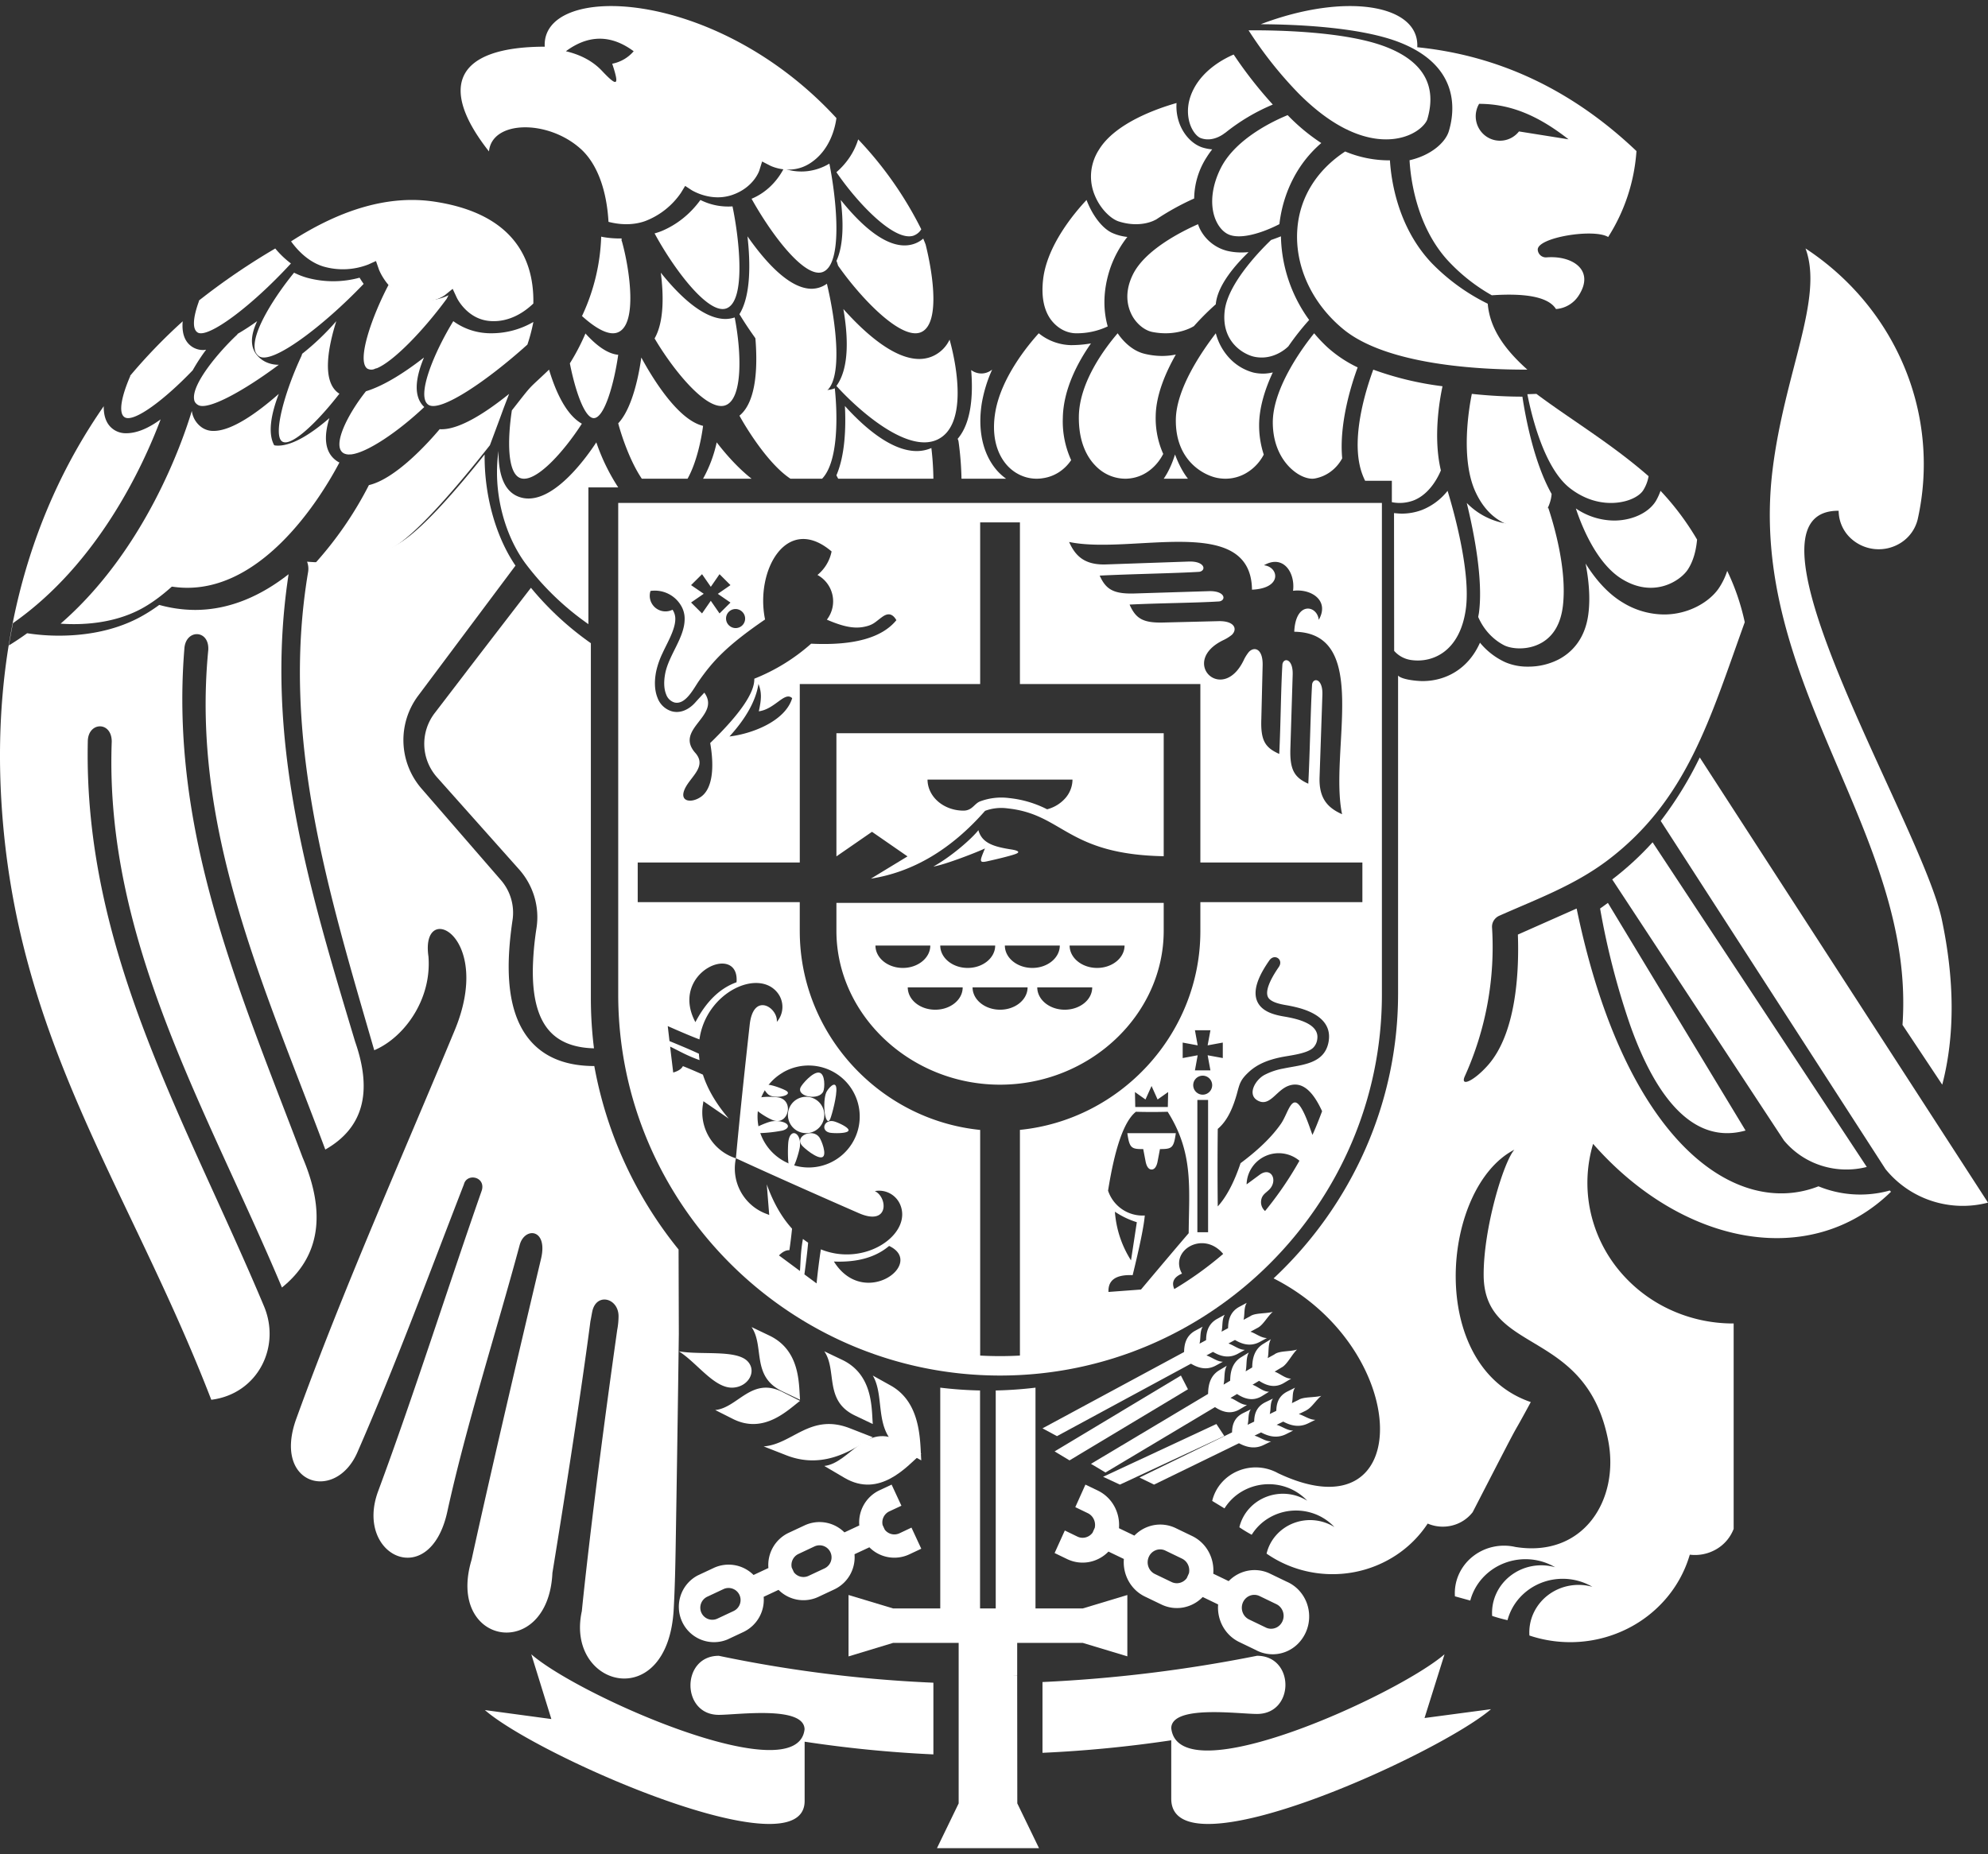 <svg xmlns="http://www.w3.org/2000/svg" width="164" height="153" fill="none" viewBox="0 0 164 153">
  <rect x="0" y="0" width="164" height="153" fill="#333333" stroke="none"/>
  <path fill="#fff" d="M10.287 34.43c.765.472 3.358-1.517 5.608-3.874.331-.586.7-1.152 1.105-1.696-.07 0-.142.021-.211.021a1.651 1.651 0 0 1-.887-.233c-.709-.435-.904-1.215-.833-2.118a.047.047 0 0 0 .018-.03 45.424 45.424 0 0 0-4.373 4.53.107.107 0 0 0 .046-.032c-.723 1.658-1.03 3.09-.473 3.432Zm9.321-6.886a.395.395 0 0 1-.056.082c-1.481 1.386-3.75 4.059-3.538 5.332a.535.535 0 0 0 .104.267c.06.08.142.15.24.202.83.449 3.824-1.223 6.642-3.329a2.434 2.434 0 0 1-1.145-.265 2.19 2.19 0 0 1-.712-.599 1.687 1.687 0 0 1-.333-.784c-.095-.581.08-1.257.403-1.95a19.45 19.45 0 0 1-1.605 1.044Zm-3.784 6.365C15.033 36.53 11.941 45.429 5 51.46c1.62.116 4.32.047 6.7-1.251 4.919-2.683 9.925-11.327 11.025-13.304-.716-1.012-.348-2.782.275-4.406-1.739 1.531-3.857 3.057-5.371 3.057a1.65 1.65 0 0 1-.957-.273 1.97 1.97 0 0 1-.848-1.375Zm.486-6.47c.852.502 4.422-2.143 7.69-5.7a7.585 7.585 0 0 1-1.287-1.229v-.01a55.382 55.382 0 0 0-6.346 4.333.249.249 0 0 0 .067-.036c-.486 1.307-.615 2.35-.123 2.642Z"/>
  <path fill="#fff" d="M28 38.163a1.599 1.599 0 0 1-.19-.107c-1.127-.753-1.065-2.18-.637-3.556-1.385 1.2-2.977 2.27-4.242 2.27-.112 0-.224-.01-.334-.03-.983 1.782-4.5 7.885-8.597 11.632 7.332 1.294 12.602-7.547 14-10.21Z"/>
  <path fill="#fff" d="M24.927 29.192a.807.807 0 0 1-.035.103.363.363 0 0 1-.015.059c-1.372 2.92-2.354 6.45-1.634 7.048.675.572 2.84-1.438 4.757-3.918a1.254 1.254 0 0 1-.184-.13c-1.215-1.02-.782-3.593-.074-5.854a20.747 20.747 0 0 1-2.815 2.692Zm.039 66.32c-5.17-13.67-10.997-26.762-9.756-41.982.097-1.643 2.075-1.604 1.971.109-1.444 14.79 4.606 27.707 9.655 41.214 3.098-1.761 3.929-4.698 2.461-8.897-3.79-12.628-7.576-24.894-5.49-38.575-2.157 1.692-4.758 2.946-7.72 2.946a11.19 11.19 0 0 1-2.95-.414c-.537.397-1.104.754-1.697 1.069-2.261 1.181-4.712 1.468-6.56 1.468a16.959 16.959 0 0 1-2.64-.2c-.484.352-.987.686-1.505 1.007.1-.613.211-1.225.333-1.837 7.003-4.896 10.716-12.915 12.184-16.817-.915.671-1.892 1.145-2.847 1.145a1.773 1.773 0 0 1-.976-.27c-.644-.41-.876-1.109-.873-1.936a.097.097 0 0 0 .013-.04C1.92 43.055-.567 54.406.106 65.987 1.263 85.884 10.623 97.866 17.43 115.5c3.83-.481 5.799-4.386 4.317-7.793C15.29 92.336 6.877 78.442 7.243 61.193c0-1.644 1.975-1.716 1.975 0-.611 16.428 7.869 30.356 14.041 45.044 3.115-2.511 3.684-6.086 1.707-10.725Zm.357-72.596a6.009 6.009 0 0 1-1.063-.416c-1.48 1.803-3.448 4.791-3.246 6.28a.816.816 0 0 0 .366.62c1.07.713 5.316-2.514 8.62-5.976a7.11 7.11 0 0 1-.337-.511c-1.42.39-2.92.39-4.34.003Zm4.866 9.369c-1.474 1.845-2.882 4.567-1.815 5.126a.94.94 0 0 0 .49.085.65.65 0 0 1 .082 0c1.347-.135 3.933-1.905 6.054-3.91-.962-.903-.683-2.509-.024-4.086-1.516 1.18-3.245 2.312-4.787 2.785Zm3.535-7.757a4.548 4.548 0 0 1-1.668-1.028c-1.345 2.55-2.663 6.256-1.757 6.914a.697.697 0 0 0 .589.037.571.571 0 0 1 .197-.065c1.358-.552 3.796-3.058 5.742-5.7 0 0 .01 0 .013-.014l.16-.31a4.224 4.224 0 0 1-3.276.166Zm-1.08 20.508c2.023-1.295 5.28-5.141 7.771-8.3C42 32.5 41.08 34.895 42 32.5c-1.9 1.53-4.044 2.919-5.571 2.919-.054 0-.104 0-.156-.009-.92 1.093-3.624 4.1-5.84 4.618A30.095 30.095 0 0 1 26 46.474c1.62.095 4.419-.005 6.644-1.438Z"/>
  <path fill="#fff" d="M40.154 27.488a5.208 5.208 0 0 1-2.759-.988c-1.583 2.578-3.107 6.244-2.038 6.91.99.61 4.785-1.945 8.151-4.978.206-.611.37-1.235.492-1.866a6.86 6.86 0 0 1-3.429.933c-.14 0-.28 0-.417-.01Z"/>
  <path fill="#fff" d="M26.653 21.983a5.773 5.773 0 0 0 3.743-.164l.62-.281.237.681c0 .015.694 1.857 2.468 2.454 1.807.612 2.993-.33 3.005-.34l.616-.5.347.744c.033.07.88 1.778 2.743 1.912 1.625.122 2.877-.782 3.566-1.444.08-4.187-2.145-7.507-8.179-8.41-3.64-.543-7.58.553-11.819 3.289h.017c.455.632 1.348 1.655 2.636 2.059Zm15.573 11.879c-.371 2.447-.373 5.157.678 5.578 1.253.499 3.629-2.196 5.096-4.48-1.332-.75-2.19-2.737-2.707-4.46-1.86 1.783-1.2.982-3.067 3.362Zm1.759 45.315c-.101 1.83 0 4.227 1.211 5.734.938 1.172 2.363 1.553 3.804 1.59a33.643 33.643 0 0 1-.257-4.106V53.072A25.064 25.064 0 0 1 43.8 48.5a3956.74 3956.74 0 0 0-5.27 6.85l-.054.074-2.59 3.382a4.166 4.166 0 0 0-.884 2.72c.036.98.42 1.916 1.084 2.649l6.68 7.498a5.98 5.98 0 0 1 1.312 2.308c.257.856.316 1.756.174 2.636a25.85 25.85 0 0 0-.268 2.56ZM47 29.998l.01-.016c.435 2.209 1.204 4.503 1.966 4.518h.01c.873 0 1.675-2.841 2.014-5.226-.9-.08-1.833-.794-2.695-1.747V27.5A17.874 17.874 0 0 1 47 29.998Z"/>
  <path fill="#fff" d="M49.193 36.5c-.836 1.273-3.26 4.634-5.595 4.634a2.29 2.29 0 0 1-.812-.147c-1.337-.501-1.678-2.134-1.66-3.778-.477 3.252.428 6.83 2.205 9.261a22.823 22.823 0 0 0 5.209 5.03V40.217H51a16.624 16.624 0 0 1-1.807-3.717Zm2.087-16.63a.48.48 0 0 1 0-.123v-.07h-.193a7.906 7.906 0 0 1-1.482-.145.073.073 0 0 0-.009-.032A16.62 16.62 0 0 1 48 26.104a.042.042 0 0 0 .02-.02c1.094.99 2.161 1.613 2.899 1.36 1.736-.594 1.007-5.34.381-7.545a.128.128 0 0 1-.02-.029Z"/>
  <path fill="#fff" d="M45.572 129.783c2.33-14.319 3.134-20.762 3.134-20.762.064-.301.105-.571.153-.802.326-1.573 2.13-1.136 2.168.344.001.394-.036.787-.11 1.174-2.14 15.146-2.919 23.204-2.919 23.204-1.378 6.3 7.11 8.516 7.581-.179.098-1.801.134-3.535.164-5.339.179-10.779.257-17.376.257-17.376l-.021-6.947a33.53 33.53 0 0 1-6.952-15.138c-2.084 0-4.1-.568-5.459-2.31-1.992-2.555-1.736-6.633-1.294-9.684a4.105 4.105 0 0 0-.998-3.401L34.8 65.1a6.11 6.11 0 0 1-.283-7.721l8.009-10.71c-.043-.062-.088-.123-.129-.19-1.554-2.38-2.456-5.707-2.417-8.979-2.317 2.91-4.99 5.971-6.814 7.176-2.14 1.414-4.678 1.727-6.5 1.727-.511 0-.955-.025-1.326-.057h-.009c.103.267.133.556.088.839-2.305 13.712 1.704 26.502 5.454 39.472 1.75-.738 3.42-2.544 4.132-4.804.301-.946.417-1.94.34-2.93-.686-4.745 5.437-1.743 2.15 6.126C33.1 95.642 28.34 106.297 24.44 117.07c-1.973 5.455 3.225 6.923 5.04 2.772 3.181-7.277 5.915-14.707 8.789-22.115.237-.954 1.791-.648 1.483.478-2.852 8.156-5.565 16.765-8.556 24.836-1.979 5.323 4.255 8.31 5.704 1.695 1.554-7.109 4.046-14.856 5.973-22.015.407-1.504 2.355-1.361 1.758 1.151-4.137 17.435-5.727 24.825-5.727 24.825-2.132 7.1 6.322 8.462 6.668 1.086ZM51 34.93c.296 1.118 1.003 3.179 1.947 4.57h3.773c.742-1.32 1.137-3.238 1.28-4.361-2.082-.49-4.185-3.959-5.096-5.639-.148 1.087-.656 4.103-1.904 5.43Zm8.814-1.477c1.474-.48 1.365-4.327.794-7.259-.244.081-.5.123-.757.125-1.874 0-3.892-2.01-5.338-3.819.235 1.84.277 4.049-.513 5.425 1.574 2.668 4.31 6.014 5.814 5.528Z"/>
  <path fill="#fff" d="M57.781 16.5c-.84 1.16-1.951 2.047-3.214 2.57a5.455 5.455 0 0 1-.567.188c1.6 2.965 4.48 6.795 5.958 6.175 1.58-.659 1.042-5.651.47-8.404a5.092 5.092 0 0 1-2.647-.529Zm1.344 20a11.012 11.012 0 0 1-1.125 3h4c-1.21-.955-2.228-2.156-2.875-3ZM56 111.5c1.498.933 2.93 3.086 4.472 2.997 1.251-.071 1.968-1.317 1.23-2.142-.91-1.021-3.857-.525-5.702-.855Zm3 4.845 1.457.734c2.55 1.287 4.52-.717 5.543-1.489l-1.457-.734c-2.551-1.285-3.68 1.312-5.543 1.489Zm4.469-6.143L62 109.5c1.084 1.583-.045 4.075 2.53 5.298.485.234.981.467 1.47.702-.11-1.28.044-4.069-2.531-5.298Zm4.44-87.773c1.638-.7 1.101-5.972.51-8.929a4.512 4.512 0 0 1-1.844.626 4.383 4.383 0 0 1-1.916-.222C64.055 15.058 63.115 15.94 62 16.4c1.712 3.072 4.45 6.651 5.909 6.029Zm.048 9.975c1.684-.787.993-5.918.258-8.993a2.174 2.174 0 0 1-1.258.415c-1.86 0-3.862-2.277-5.294-4.326.25 2.214.28 4.898-.663 6.425 1.932 3.183 5.316 7.255 6.957 6.479Z"/>
  <path fill="#fff" d="M61 34.3c.83 1.49 2.537 4.097 4.209 5.2h2.61c1.35-1.404 1.283-5.232 1.048-7.46a2.154 2.154 0 0 1-.75.145c-2.017 0-4.335-2.634-5.837-4.685.24 2.45.201 5.594-1.28 6.8ZM47.9 12.28c1.404 1.262 2.157 3.485 2.299 6.043v-.018c.725.19 1.88.349 3.036-.067a6.289 6.289 0 0 0 2.941-2.33l.346-.568.556.364c.015 0 1.557.981 3.315.385 1.789-.608 2.249-2.012 2.249-2.026l.228-.737.682.349c.066.033 1.67.81 3.244-.185C68.5 12.413 68.905 10.465 69 9.744 59.026-1.103 44.644-1.476 44.938 3.852c-7.315.014-8.841 3.265-4.6 8.643.243-2.577 4.854-2.653 7.562-.214Zm4.375-8.052a3.11 3.11 0 0 1-1.77 1.03c.587 1.78.472 1.988-.848.585-.74-.783-1.731-1.321-2.974-1.615 1.864-1.38 3.728-1.38 5.592 0ZM64.869 120.08c3.282 1.285 5.814-.717 7.131-1.491l-1.875-.733c-3.28-1.287-4.739 1.315-7.125 1.49.616.246 1.25.49 1.869.734Zm5.661-3.28 1.47.7c-.108-1.283.044-4.074-2.531-5.299L68 111.5c1.082 1.578-.045 4.071 2.53 5.3Zm4.837-97.357c.274-.106.498-.29.633-.525a30.544 30.544 0 0 0-5.204-7.418c-.314 1.027-.934 1.961-1.796 2.709 1.728 2.535 4.783 5.763 6.367 5.234Z"/>
  <path fill="#fff" d="M69.663 121.94c2.916 1.713 5.169-.955 6.337-1.987l-1.665-.979c-2.914-1.713-4.212 1.752-6.335 1.987l1.663.979Z"/>
  <path fill="#fff" d="m74.53 119.683 1.47.817c-.11-1.499.044-4.753-2.531-6.181L72 113.5c1.082 1.837-.044 4.748 2.53 6.183Zm.087-99.433c-1.847 0-3.835-1.97-5.258-3.75.213 1.683.263 3.68-.359 5.034.014.02.026.042.036.063l.104.328c1.927 2.748 5.212 6.152 6.824 5.492 1.565-.64 1.065-4.558.396-7.24-.065-.17-.131-.328-.197-.49-.42.365-.97.566-1.54.562h-.006Zm.385 108.01.998-.47-.808-1.742-.994.47a.995.995 0 0 1-1.21-.303l-.176-.379a1.005 1.005 0 0 1 .547-1.125l1.003-.469-.809-1.742-1.002.469a2.915 2.915 0 0 0-1.285 1.188 2.942 2.942 0 0 0-.379 1.713l-1.226.572a2.906 2.906 0 0 0-3.28-.581l-1.327.62c-.538.255-.987.67-1.284 1.188a2.95 2.95 0 0 0-.38 1.713l-1.226.574a2.908 2.908 0 0 0-3.28-.583l-1.327.622a2.915 2.915 0 0 0-1.404 1.651 2.936 2.936 0 0 0 .12 2.17c.315.68.88 1.212 1.576 1.485.696.273 1.47.265 2.16-.021l1.326-.622a2.943 2.943 0 0 0 1.664-2.9l1.226-.574a2.9 2.9 0 0 0 3.278.583l1.326-.622a2.918 2.918 0 0 0 1.285-1.187c.297-.519.43-1.117.379-1.714l1.226-.572a2.904 2.904 0 0 0 3.283.588Zm-14.467 4.663-1.326.622a.991.991 0 0 1-1.437-.856 1.007 1.007 0 0 1 .277-.726.989.989 0 0 1 .324-.226l1.325-.622a.993.993 0 0 1 1.304.489 1.003 1.003 0 0 1-.467 1.319Zm7.493-3.514-1.327.621a.989.989 0 0 1-1.21-.301l-.176-.38a1.007 1.007 0 0 1 .547-1.124l1.326-.624a1 1 0 0 1 .758-.034.987.987 0 0 1 .56.515 1.004 1.004 0 0 1-.478 1.327Zm-8.73 12.089c1.564 0 7.025-.776 7.075 1.185-.562 5.2-18.608-2.737-22.544-6.183l1.655 5.343-5.484-.74c4.389 3.834 26.378 13.452 26.378 7.502v-4.893c3.52.535 7.066.885 10.622 1.048v-5.915a109.128 109.128 0 0 1-17.702-2.22c-3.117 0-3.117 4.873 0 4.873Zm9.715-102.255c.037.079.087.168.135.257H77a23.441 23.441 0 0 0-.167-2.532 3.021 3.021 0 0 1-1.207.25c-2.166 0-4.47-2.104-5.925-3.718.089 1.735.022 4.043-.701 5.72a.272.272 0 0 0 .013.023Z"/>
  <path fill="#fff" d="M75.835 29.62c-2.128 0-4.547-2.203-6.26-4.12.382 2.203.516 4.857-.575 6.344 1.707 1.887 5.778 5.58 8.296 4.443 2.467-1.114 1.723-5.822 1.04-8.262a2.793 2.793 0 0 1-1.463 1.395c-.328.132-.68.2-1.038.2ZM79 36.211c.04.074.066.156.078.242.14 1.008.22 2.026.24 3.047H83a4.471 4.471 0 0 1-.821-.757c-1.119-1.34-1.539-3.297-1.18-5.507.169-.95.452-1.867.842-2.725v-.01c-.253.2-.551.31-.858.316a1.408 1.408 0 0 1-.866-.283c.168 2.033.027 4.346-1.117 5.677Z"/>
  <path fill="#fff" d="M86.05 39.455a3.286 3.286 0 0 0 1.303-.49 3.492 3.492 0 0 0 1.012-.999 7.695 7.695 0 0 1-.687-3.487c.04-2.373 1.258-4.624 2.322-6.143a9.783 9.783 0 0 1-1.658.142 4.367 4.367 0 0 1-2.649-.978c-.912 1.005-3.076 3.64-3.575 6.445-.323 1.826.023 3.412.977 4.468.377.412.843.723 1.357.904a3.192 3.192 0 0 0 1.598.138Zm2.687-11.956a5.944 5.944 0 0 0 2.644-.566c-.315-1.106-.486-2.796.235-4.879A8.972 8.972 0 0 1 93 19.55a4.078 4.078 0 0 1-1.202-.311c-.83-.351-1.666-1.428-2.164-2.738-.99 1.054-3.242 3.722-3.578 6.517-.168 1.41.044 2.536.628 3.345.26.348.575.629.928.825.353.195.736.301 1.125.312Zm-4.824 110.75h-.363l.363-.008v-2.681h5.41L93 136.67v-5.062l-3.677 1.109h-3.9V114.5a33.238 33.238 0 0 1-3.28.232v17.985h-1.294v-17.985a33.19 33.19 0 0 1-3.282-.232v18.217h-3.892L70 131.608v5.067l3.675-1.115h5.41v13.243l-1.791 3.697h8.42l-1.792-3.697-.01-10.554Z"/>
  <path fill="#fff" d="M89.001 34.34c-.034 2.185.722 3.43 1.365 4.083.329.346.721.62 1.154.805.434.185.899.277 1.368.272 2.138-.056 3.03-1.97 3.04-1.99.01-.019.025-.029.036-.048a7.226 7.226 0 0 1-.624-3.152c.028-1.678.763-3.473 1.66-5.056-.367.076-.74.115-1.113.117-.49 0-.98-.06-1.457-.177-.835-.195-1.633-.82-2.229-1.694-1.015 1.184-3.153 3.99-3.2 6.84Zm7.932 3.16c-.252.802-.569 1.481-.933 2h2c-.404-.514-.766-1.192-1.067-2ZM98 114.633l-.581-1.133L87 119.759l1.23.741 9.77-5.867ZM92.286 18.27c1.792.571 2.971-.098 3.02-.127a.35.35 0 0 1 .052-.02 21.316 21.316 0 0 1 3.155-1.745 6.42 6.42 0 0 1 1.04-3.419c.137-.218.286-.43.447-.634a3.815 3.815 0 0 1-.797-.153c-.773-.248-1.472-.941-1.852-1.853a4.063 4.063 0 0 1-.292-1.819c-1.68.479-5.065 1.678-6.393 3.841a4.11 4.11 0 0 0-.651 1.878 4.02 4.02 0 0 0 .319 1.946c.469 1.12 1.338 1.91 1.952 2.105ZM101 118.487l-.654-.987L91 121.855l1.386.645 8.614-4.013Zm-2.023-99.618a3.28 3.28 0 0 1-.146-.369c-1.34.593-4.352 2.1-5.363 4.13-.846 1.698-.355 2.946 0 3.54.395.64 1.009 1.108 1.601 1.223 2.063.403 3.388-.463 3.4-.472h.013a21.537 21.537 0 0 1 1.82-1.819c0-.047 0-.091.01-.139.203-1.48 1.562-3.07 2.688-4.157a7.434 7.434 0 0 1-.571.025c-.396.004-.79-.04-1.172-.127a3.467 3.467 0 0 1-2.28-1.835Z"/>
  <path fill="#fff" d="M99.051 11.393c1.049.39 1.987-.412 1.996-.42h.015A16.24 16.24 0 0 1 105 8.628a34.767 34.767 0 0 1-3.229-4.128c-.775.33-2.429 1.194-3.28 2.805-.713 1.346-.493 2.452-.303 2.99.226.617.596 1 .863 1.098Zm5.203 26.117a7.71 7.71 0 0 1-.383-2.412c0-1.471.491-3.005 1.129-4.37-.262.065-.53.099-.799.102a3.66 3.66 0 0 1-.794-.088 4.175 4.175 0 0 1-1.957-1.163 4.744 4.744 0 0 1-1.152-2.079c-1.186 1.539-3.259 4.584-3.297 7.103-.054 3.587 2.547 4.72 3.554 4.854a3.388 3.388 0 0 0 2.125-.353 3.794 3.794 0 0 0 1.574-1.595Zm-6.006 75.012c.5.292 1.216.597 2.026.168l.608-.329c-.488-.008-.886-.364-1.357-.521l.539-.292c.502.292 1.216.597 2.026.169l.609-.338c-.488 0-.887-.366-1.36-.523l.539-.29c.502.292 1.216.597 2.027.169l.61-.329c-.49-.009-.886-.365-1.359-.522l.593-.32.063-.036c.418-.249.781-.938 1.188-1.287-.57.169-1.465.074-1.868.368l-.544.293c.113-.474.009-.994.263-1.402l-.608.327c-.814.438-.92 1.195-.932 1.764l-.54.29c.116-.474.01-.994.266-1.402l-.612.337c-.81.437-.92 1.193-.928 1.762l-.542.292c.117-.474.01-.994.264-1.404l-.61.329c-.808.437-.917 1.195-.927 1.763L86 117.857l1.195.643 11.053-5.978Zm6.334-.463c.113-.527 0-1.104.263-1.559l-.61.375c-.813.485-.923 1.326-.934 1.957l-.541.323c.116-.527.01-1.104.263-1.557l-.61.375c-.812.485-.92 1.324-.93 1.955l-.544.322c.117-.524.01-1.103.265-1.556l-.612.365c-.813.485-.921 1.324-.93 1.958L90 120.786l1.197.714 9.033-5.395c.502.326 1.219.665 2.03.187l.611-.365c-.491-.009-.89-.405-1.362-.579l.54-.324c.503.324 1.219.663 2.031.187l.61-.374c-.49 0-.887-.405-1.362-.579l.54-.322c.503.324 1.219.663 2.033.187l.609-.365c-.487-.01-.886-.405-1.358-.581l.59-.354a.716.716 0 0 0 .066-.039c.418-.278.784-1.04 1.192-1.43-.571.188-1.47.083-1.873.407l-.545.298Z"/>
  <path fill="#fff" d="M103.489 29.44c1.534.312 2.613-.682 2.794-.863A21.504 21.504 0 0 1 108 26.402a12.149 12.149 0 0 1-2.33-6.902 17 17 0 0 1-.812.302c-.55.526-3.549 3.449-3.825 5.834-.313 2.651 1.668 3.647 2.456 3.804Zm-5.129 97.309-1.374-.662a2.931 2.931 0 0 0-1.797-.243 2.992 2.992 0 0 0-1.608.864l-1.272-.611a3.219 3.219 0 0 0-.394-1.829A3.069 3.069 0 0 0 90.582 123l-1.04-.5-.835 1.859 1.038.501c.212.104.384.279.487.497.103.219.132.467.081.704l-.181.404a1.023 1.023 0 0 1-.572.39.993.993 0 0 1-.683-.067l-1.035-.502-.842 1.86 1.04.502c.56.268 1.187.352 1.795.241a2.989 2.989 0 0 0 1.607-.864l1.272.611a3.209 3.209 0 0 0 .393 1.829c.309.554.774.997 1.334 1.268l1.376.663c.56.269 1.187.353 1.795.242a2.993 2.993 0 0 0 1.606-.864l1.272.613a3.221 3.221 0 0 0 .394 1.827c.309.553.774.996 1.332 1.268l1.376.663a2.926 2.926 0 0 0 2.361.191 2.984 2.984 0 0 0 1.044-.63 3.18 3.18 0 0 0 1.001-2.22 3.21 3.21 0 0 0-.203-1.232 3.139 3.139 0 0 0-.656-1.05 3.013 3.013 0 0 0-1.002-.699l-1.374-.663a2.923 2.923 0 0 0-1.796-.241 2.99 2.99 0 0 0-1.607.863l-1.272-.613a3.22 3.22 0 0 0-.393-1.832 3.064 3.064 0 0 0-1.335-1.27Zm-.277 3.061-.181.406a1.027 1.027 0 0 1-.573.389.993.993 0 0 1-.681-.068l-1.378-.663a1.055 1.055 0 0 1-.532-.601 1.098 1.098 0 0 1 .035-.814 1.04 1.04 0 0 1 .58-.55.993.993 0 0 1 .787.036l1.376.665c.212.104.384.279.487.497.103.218.132.466.08.703Zm4.457 2.4c.116-.255.324-.453.58-.549.257-.097.539-.084.787.034l1.376.664c.124.058.236.14.329.243a1.085 1.085 0 0 1-.058 1.515 1.02 1.02 0 0 1-.748.275.998.998 0 0 1-.392-.104l-1.378-.664a1.055 1.055 0 0 1-.53-.601 1.1 1.1 0 0 1 .034-.813Zm-1.838-118.328c-.726 1.449-.898 2.947-.473 4.111.265.715.723 1.23 1.26 1.405.771.251 1.858 0 2.781-.34a11.61 11.61 0 0 0 1.274-.563c.15-1.315.533-2.583 1.126-3.732a9.75 9.75 0 0 1 2.33-2.959 16.052 16.052 0 0 1-2.775-2.304c-1.018.415-4.281 1.895-5.523 4.382Zm7.104 102.464c.418-.227.787-.851 1.194-1.171-.572.154-1.473.068-1.877.333l-.549.269c.114-.433 0-.904.266-1.277l-.614.307c-.816.398-.926 1.085-.937 1.604l-.542.264c.114-.432.011-.904.264-1.276-.204.099-.407.2-.613.298-.815.398-.925 1.087-.935 1.604l-.544.264c.117-.43.011-.904.266-1.276l-.612.3c-.816.397-.926 1.085-.935 1.602L94 121.915l1.203.585 7.005-3.414c.503.264 1.223.543 2.036.145.205-.099.411-.198.612-.297-.491-.008-.892-.332-1.365-.476l.542-.264c.507.265 1.223.543 2.038.153l.611-.306c-.491 0-.888-.332-1.365-.475l.542-.265c.505.267 1.224.545 2.038.153l.612-.299c-.49-.008-.89-.331-1.363-.476l.594-.29.066-.043Zm1.738-87.656c-.402-.37-.78-.767-1.132-1.19-.665.816-3.425 4.381-3.412 7.378.012 2.152.997 3.347 1.584 3.861.754.668 1.482.816 1.866.745a3.133 3.133 0 0 0 1.315-.562c.393-.288.721-.665.96-1.104-.274-2.916.801-6.222 1.275-7.503a10.342 10.342 0 0 1-2.456-1.626ZM81.415 71.073c.47-.102 2.161-.49 2.476-.657.207-.107.145-.22-.414-.317-1.563-.237-2.475-.555-2.764-1.599-.55.707-2.247 2.19-3.713 3 .93-.135 3.73-1.23 4.255-1.494-.414 1.01-.524 1.218.16 1.067Z"/>
  <path fill="#fff" d="M74.866 70.663 71.845 72.5c3.483-.547 6.622-2.412 9.418-5.595.59-.22 1.239-.29 1.872-.201 4.59.488 4.877 3.795 12.865 3.945V60.5H69v10.163l2.935-2.028 2.93 2.028Zm13.609-6.335a2.35 2.35 0 0 1-.583 1.523 3 3 0 0 1-1.512.926 8.875 8.875 0 0 0-3.124-.925 4.989 4.989 0 0 0-2.416.278c-.478.195-.636.758-1.366.758-.783-.002-1.534-.273-2.088-.752-.554-.48-.867-1.13-.87-1.808h11.959ZM96 76.8v-2.3H69v2.3c0 6.948 6.115 12.7 13.498 12.7C89.881 89.5 96 83.746 96 76.8Zm-8.167 6.514c-1.25 0-2.264-.825-2.264-1.845h4.532c.007 1.02-1.007 1.845-2.268 1.845Zm4.937-5.292c0 1.017-1.014 1.845-2.264 1.845-1.25 0-2.267-.827-2.267-1.845h4.531Zm-5.342 0c0 1.017-1.014 1.845-2.264 1.845-1.25 0-2.268-.827-2.268-1.845h4.532Zm-15.215 0h4.532c0 1.017-1.014 1.845-2.264 1.845-1.25 0-2.26-.827-2.26-1.845h-.008Zm4.937 5.292c-1.26 0-2.264-.825-2.264-1.845h4.53c.008 1.02-1.007 1.845-2.258 1.845h-.008Zm.416-5.292h4.532c0 1.017-1.014 1.845-2.266 1.845-1.251 0-2.265-.827-2.265-1.845Zm2.672 3.447h4.533c0 1.017-1.014 1.845-2.267 1.845-1.254 0-2.272-.825-2.272-1.845h.006Zm-18.23 9.456c-.134.521 1.43 1.418 1.846 1.535 1.167.336 1.64-1.545.469-1.882-.413-.114-2.188-.174-2.315.347Z"/>
  <path fill="#fff" d="M67.251 93.298a1.5 1.5 0 1 0-1.502-2.598 1.5 1.5 0 0 0 1.502 2.598Zm-2.377-3.286c-.197-.132-1.32-.59-1.717-.5-.398.089.065.692.26.823.558.373 2.017.049 1.457-.323Z"/>
  <path fill="#fff" d="M67.92 90.05c.12-.275.174-1.464-.347-1.545-.521-.082-1.418.956-1.535 1.229-.326.78 1.556 1.096 1.882.315Z"/>
  <path fill="#fff" d="M114 82.07V41.5H51v40.57c0 17.29 14.172 31.43 31.5 31.43 17.327 0 31.5-14.14 31.5-31.43Zm-22.556 24.533c-.044-.982.621-1.444 1.995-1.386.597-2.437.93-4.078 1-4.923a2.998 2.998 0 0 1-3.029-2.049c.568-3.579 1.334-5.749 2.297-6.51.873.025 1.746.025 2.62 0 2.136 3.384 1.766 6.23 1.733 10.019-.781.909-2.093 2.458-3.934 4.649l-2.682.2Zm.53-6.62a6.937 6.937 0 0 0 1.808.865 1193.89 1193.89 0 0 1-.48 3.149 8.63 8.63 0 0 1-1.328-4.015Zm1.654-9.875.868.614.501-1.113.499 1.113.87-.614-.026 1.235h-2.687l-.025-1.235Zm4.948-5.099h1.279l-.232 1.247 1.251-.23v1.277l-1.25-.229.23 1.247h-1.278l.226-1.247-1.237.23v-1.277l1.237.229-.226-1.247Zm.643 5.316a.786.786 0 0 1-.77-.936.782.782 0 0 1 1.071-.57.784.784 0 0 1-.301 1.506Zm.442.434v10.917h-.884V90.759h.883Zm-2.787 15.607c-.248-.567-.035-.993.636-1.276-1.087-1.878 1.735-3.618 3.396-1.626a28.714 28.714 0 0 1-4.034 2.902h.002Zm7.489-6.44a.968.968 0 0 1-.331-.819c.064-.73.733-.726.96-1.41.226-.684-.315-1.328-1.082-.76l-1.072.79a2.636 2.636 0 0 1 1.565-2.342 2.656 2.656 0 0 1 2.794.392 28.883 28.883 0 0 1-2.836 4.149h.002Zm5.255-14.063c-.285 1.953-2.218 1.985-3.752 2.306a5.385 5.385 0 0 0-1.579.54c-.758.426-1.414 1.62-.53 2.103.989.541 1.514-.832 2.516-1.211 1.191-.452 2.085.54 2.793 2.09-.325.865-.59 1.516-.796 1.954-.14-.368-.366-1.079-.638-1.676-1.015-2.218-1.296-.201-1.958.754-.732 1.058-1.843 2.143-3.335 3.255-.531 1.582-1.158 2.772-1.88 3.569a272.948 272.948 0 0 1 0-6.399c.841-.705 1.278-1.839 1.571-2.865.24-.882.276-1.181 1.06-1.89.707-.624 1.573-.947 2.575-1.157.707-.146 2.12-.277 2.65-.769a1.19 1.19 0 0 0 .354-.738c.187-1.314-1.822-1.696-2.764-1.857-.707-.121-1.549-.333-2.007-.936-.838-1.107.162-2.744.811-3.682.426-.618 1.21-.077.783.54-.332.485-1.306 1.94-.834 2.569.272.353.991.5 1.413.571.382.064.761.147 1.135.249 1.29.363 2.634 1.123 2.41 2.68h.002Zm-6.335-37.206c2.555-.113 2.198-1.892.986-2.015 1.603-.924 2.594.62 2.401 2.106 1.49-.194 3.038.797 2.121 2.397-.126-1.21-1.907-1.568-2.022.982 6.362.084 2.863 9.873 3.946 15.057-1.147-.513-1.919-1.266-1.857-3.05l.233-6.82c.039-1.337-.753-1.432-.85-.846-.123 1.976-.176 5.582-.313 8.198-1.148-.513-1.537-1.144-1.477-2.928l.189-6.073c.039-1.338-.752-1.433-.848-.846-.125 1.976-.139 4.977-.261 7.39-1.147-.514-1.543-1.082-1.478-2.866l.108-4.425c.039-1.337-.64-1.62-1.125-1.136-.18.219-.33.46-.447.716-1.768 3.622-5.323.097-1.679-1.675a3.36 3.36 0 0 0 .717-.446c.486-.485.202-1.164-1.139-1.123l-4.434.11c-1.788.06-2.359-.334-2.87-1.478 2.416-.122 5.423-.136 7.402-.261.589-.096.493-.882-.848-.847l-6.085.19c-1.787.063-2.423-.329-2.934-1.473 2.62-.132 6.234-.189 8.215-.312.589-.097.492-.882-.848-.848l-6.835.238c-1.788.061-2.543-.706-3.055-1.853 5.192 1.084 15.004-2.416 15.087 3.937Zm-42.055 1.821a.782.782 0 0 1-.99 1.205.783.783 0 1 1 .99-1.205ZM57.01 48.28l.905-.902.723 1.042.72-1.042.902.902-1.044.72 1.044.72-.903.895-.72-1.042-.722 1.042-.905-.901 1.045-.72-1.045-.714Zm-3.332.478a2.51 2.51 0 0 1 2.535 1.266c.187.332.279.71.266 1.09-.018 1.488-1.274 2.906-1.59 4.395-.114.561-.158 1.235.063 1.78a1.056 1.056 0 0 0 .675.671c.92.238 1.59-1.142 2.032-1.775 1.122-1.601 2.248-2.876 5.455-5.07-.836-4.055 1.797-8.757 5.488-5.613a3.349 3.349 0 0 1-1.166 1.94 2.48 2.48 0 0 1 1.24 1.665 2.472 2.472 0 0 1-.464 2.023c1.182.508 2.136.772 3.04.597.803-.155.928-.391 1.52-.818.37-.264.79-.402 1.175.263-1.192 1.463-3.536 2.11-7.032 1.94a15.865 15.865 0 0 1-4.69 2.891c.039 1.145-1.173 2.914-3.637 5.307.364 2.079.168 3.766-.747 4.426-.84.603-2.01.418-1.203-.91.538-.882 1.641-1.686.706-2.719-1.72-1.976 2.158-3.029.76-4.954-.258.278-.516.551-.768.835-.48.53-1.176.901-1.905.706a1.8 1.8 0 0 1-1.19-1.12c-.279-.691-.25-1.5-.102-2.216a6.918 6.918 0 0 1 .53-1.492c.353-.783 1.027-1.894 1.04-2.76.01-.282-.07-.561-.229-.796a1.297 1.297 0 0 1-1.83-.802 1.29 1.29 0 0 1 .014-.748l.014-.002Zm11.673 8.851c-.575 1.906-3.324 2.943-5.174 3.16 1.382-1.521 2.18-2.966 2.393-4.336.279.718.247 1.257.028 2.26 1.348-.184 2.136-1.678 2.753-1.084Zm3.442 46.484c1.932.08 3.45-.349 4.554-1.287 3.028 1.428-2.07 5.259-4.554 1.287Zm-1.076-1.003a54.94 54.94 0 0 0-.353 2.807l-1.004-.743c.115-.869.231-1.731.307-2.618a7.158 7.158 0 0 1-.43-.308c-.204 1.135-.178 1.786-.245 2.644l-1.731-1.283c.303-.304.59-.447.858-.431.085-.562.158-1.156.221-1.777-.804-.881-1.523-2.078-2.085-3.655l.202 2.525-.188-.076a3.993 3.993 0 0 1-2.147-1.818 3.98 3.98 0 0 1-.413-2.78 3.995 3.995 0 0 1-2.207-1.747A3.98 3.98 0 0 1 58 91.064l.027-.2 2.092 1.436c-1.089-1.275-1.767-2.493-2.131-3.627a43.28 43.28 0 0 0-1.652-.705c-.118.235-.385.411-.8.529-.103-.871-.177-1.46-.252-2.137.783.379 1.338.723 2.426 1.114a5.358 5.358 0 0 1-.054-.529c-.808-.377-1.614-.705-2.427-1.043l-.143-1.235c.86.378 1.785.783 2.614 1.097.544-3.912 4.903-5.901 6.47-3.81a1.884 1.884 0 0 1-.086 2.364c.108-1.17-1.933-2.509-2.237.231-.818 7.342-1.138 11.023-1.138 11.023s3.357 1.564 10.136 4.528c2.532 1.106 2.389-1.326 1.322-1.818a1.89 1.89 0 0 1 2.092 1.11c1.035 2.411-2.872 5.183-6.54 3.697ZM60.76 81.05c-1.366.486-2.497 1.582-3.393 3.29-2.207-4.127 3.669-6.617 3.393-3.284v-.006Zm3.84 7.432a4.224 4.224 0 0 1 4.675.307 4.208 4.208 0 0 1 1.505 4.426 4.206 4.206 0 0 1-3.523 3.082 4.224 4.224 0 0 1-4.201-2.069 4.199 4.199 0 0 1 1.544-5.74v-.006Zm1.376-11.654V74.44H52.608v-3.272h13.37V56.443h14.881V43.105h3.28v13.338h14.885v14.724h13.366v3.272H99.024v2.393c0 8.482-6.584 15.569-14.885 16.397v18.623a29.629 29.629 0 0 1-3.28 0V93.234c-8.298-.834-14.882-7.92-14.882-16.402v-.005Z"/>
  <path fill="#fff" d="M68.488 92.33c.13-.298.59-1.987.5-2.593-.09-.605-.694.105-.826.4-.074.168-.129.445-.151.77-.022.324-.01.67.033.96.043.292.114.504.197.59.083.087.172.041.247-.127Zm-2.363 2.148c.197.262 1.316 1.178 1.717 1 .401-.18-.065-1.386-.262-1.65-.559-.742-2.011-.095-1.455.65Z"/>
  <path fill="#fff" d="M65.04 94.176c-.059.413-.088 2.198.173 2.318.26.12.708-1.431.768-1.844.165-1.172-.775-1.643-.941-.474Zm3.408-.716c.276.06 1.466.088 1.548-.173.08-.26-.956-.709-1.232-.768-.78-.164-1.09.775-.316.941Zm-4.883-.913c-.403.1-1.805.67-1.53.873.075.058.282.08.53.08a11.87 11.87 0 0 0 1.98-.213c.214-.06.367-.152.427-.259.06-.106.023-.219-.105-.314-.127-.095-.334-.165-.579-.196a2.217 2.217 0 0 0-.734.029h.01Zm30.745 2.268.194 1.008c.067.362.223.677.499.677.275 0 .432-.317.495-.677l.193-1.01c.989 0 1.135-.082 1.309-1.313h-4c.175 1.236.334 1.32 1.31 1.315Zm12.848-87.073a.705.705 0 0 1 .071.07c1.412 1.399 2.701 2.298 3.841 2.857a.615.615 0 0 1 .136.064c1.66.782 2.995.848 3.926.71 1.681-.25 2.502-1.21 2.617-1.61.81-2.767-.344-4.773-3.414-5.963C111.063 2.6 105.45 2.487 103 2.501a32.927 32.927 0 0 0 4.158 5.24Zm7.684 33.7h.012c.59.113 1.197.06 1.761-.151 1.357-.532 2.049-1.989 2.25-2.475-.651-2.742-.104-5.834.135-6.946a26.044 26.044 0 0 1-5.712-1.37c-.499 1.345-1.716 5.045-1.134 7.82.095.47.251.925.462 1.351h2.205v1.764l.021.007Zm1.587 13.021c1.75.246 3.982-.692 4.486-4.149.471-3.215-1.157-8.71-1.497-9.814a5.072 5.072 0 0 1-2.113 1.578 4.745 4.745 0 0 1-1.676.303c-.211 0-.629-.045-.629-.045l.011 11.37c.367.416.87.685 1.418.757Zm2.737 82.037c-3.875 3.34-21.943 11.612-22.544 6.089.051-1.931 5.514-1.166 7.077-1.166 3.121 0 3.121-4.8 0-4.8A118.009 118.009 0 0 1 86 138.79v5.84c3.556-.161 7.101-.506 10.622-1.033v4.821c0 6.416 22.095-3.703 26.378-7.388l-5.484.729 1.65-5.259ZM126 30.5c-1.828-1.634-3.094-3.354-3.269-5.439a16.763 16.763 0 0 1-4.624-3.354c-2.832-2.988-3.35-6.911-3.444-8.477h-.176a9.42 9.42 0 0 1-3.517-.73c-2.349 1.541-3.756 3.799-3.946 6.403-.228 3.037 1.195 6.128 3.801 8.268 3.605 2.953 11.242 3.342 15.175 3.329Zm-1.197 12.911c.948.225 1.638-.015 1.952-.288 1.075-.956 1.227-2.034 1.245-2.368-1.502-2.656-2.195-6.582-2.409-8.026-1.181 0-2.621-.062-4.172-.229-.213 1.041-.983 5.38.327 8.143.942 2.002 2.321 2.593 3.057 2.768Z"/>
  <path fill="#fff" d="M121.944 50.906c.439 1.018 1.189 1.842 2.124 2.33.616.319 1.996.458 3.149-.224.979-.579 1.555-1.612 1.719-3.063.334-2.968-.731-6.609-1.218-8.07a5.558 5.558 0 0 1-.662.658c-.535.457-1.3.699-2.14.699a4.93 4.93 0 0 1-1.071-.122A5.858 5.858 0 0 1 121 41.5c.598 2.438 1.372 6.371 1.003 9.084l-.059.322Zm-6.715-47.497c5.318 1.963 4.77 5.85 4.288 7.43-.286.926-1.474 1.983-3.236 2.382.078 1.413.527 5.334 3.094 8.204a15.014 15.014 0 0 0 3.693 2.94c2.928-.2 4.697.177 5.293 1.135a2.431 2.431 0 0 0 1.87-1.109c1.371-2.108-.526-3.326-2.651-3.154a.67.67 0 0 1-.488-.16.683.683 0 0 1-.235-.46c-.079-1.024 4.638-1.785 5.808-1.06A15.104 15.104 0 0 0 135 12.465c-5.285-5.026-11.312-7.882-18.083-8.568C117.113.396 111.046-.676 104 2h.011c2.837.009 7.982.224 11.218 1.409Zm6.798 5.159c2.739 0 5.037 1.105 7.369 2.928l-4.088-.651a1.99 1.99 0 0 1-2.703.41 2.025 2.025 0 0 1-.585-2.688h.007ZM126 32.527c.326 1.673 1.362 6.08 3.512 7.754 1.697 1.315 3.325 1.293 4.14 1.159 1.053-.167 1.682-.632 1.899-.977a3.15 3.15 0 0 0 .449-1.171c-3.055-2.677-6.511-4.733-9.253-6.792l-.747.027Z"/>
  <path fill="#fff" d="M133.157 42.952a5.666 5.666 0 0 1-3.157-.999c.445 1.35 1.658 4.465 3.738 5.783 2.661 1.686 4.896.19 5.505-.75.493-.76.688-1.686.757-2.463a22.255 22.255 0 0 0-3.014-4.023c-.095.27-.213.533-.353.782-.449.788-1.413 1.383-2.577 1.59a5.08 5.08 0 0 1-.899.08ZM132 74.964a62.768 62.768 0 0 0 2.458 9.56c1.492 4.23 4.423 10.191 9.542 8.759L132.643 74.5c-.21.155-.424.311-.643.464Zm22 21.325L136.331 69.5A24.814 24.814 0 0 1 133 72.565l14.159 21.528a6.626 6.626 0 0 0 3.087 2.083 6.793 6.793 0 0 0 3.754.113Z"/>
  <path fill="#fff" d="M155.691 98.287a9.064 9.064 0 0 1-5.675-.4c-6.729 2.631-15.917-3.432-19.951-22.922l-4.848 2.15c.119 3.259-.181 8.196-2.473 10.783-1.139 1.288-2.322 1.843-1.901.898a25.884 25.884 0 0 0 2.243-12.258.97.97 0 0 1 .144-.584 1.03 1.03 0 0 1 .464-.398c3.128-1.387 6.15-2.49 8.889-4.542 6.604-4.98 8.49-11.749 11.35-19.675a18.874 18.874 0 0 0-1.447-4.233c-.164.513-.402 1-.705 1.45-.764 1.104-2.459 2.146-4.506 2.146a6.58 6.58 0 0 1-3.397-.98c-1.293-.77-2.303-1.99-3.075-3.222.257 1.328.403 2.795.231 4.142-.273 2.187-1.477 3.251-2.438 3.761a5.47 5.47 0 0 1-2.532.603 4.62 4.62 0 0 1-1.892-.367 5.85 5.85 0 0 1-2.081-1.609c-.976 2.203-2.865 3.168-4.732 3.168-.495 0-1.731-.124-2.025-.456v26.302a31.742 31.742 0 0 1-2.677 12.724 32.677 32.677 0 0 1-7.592 10.715c11.475 5.816 11.808 21.507.362 16.072a3.794 3.794 0 0 0-3.312-.177 3.676 3.676 0 0 0-1.362.991 3.505 3.505 0 0 0-.753 1.477l1.015.616a4.192 4.192 0 0 1 1.379-1.361 4.391 4.391 0 0 1 3.821-.355 4.271 4.271 0 0 1 1.623 1.082 3.788 3.788 0 0 0-3.389-.312 3.682 3.682 0 0 0-1.421.99 3.517 3.517 0 0 0-.787 1.513c.328.223.668.43 1.019.618a4.164 4.164 0 0 1 1.378-1.362 4.362 4.362 0 0 1 1.866-.618 4.418 4.418 0 0 1 1.954.261 4.285 4.285 0 0 1 1.623 1.083 3.8 3.8 0 0 0-3.39-.313 3.69 3.69 0 0 0-1.42.992 3.506 3.506 0 0 0-.785 1.514 9.468 9.468 0 0 0 3.436 1.485 9.615 9.615 0 0 0 3.764.048 9.494 9.494 0 0 0 3.475-1.398 9.137 9.137 0 0 0 2.616-2.614 3.177 3.177 0 0 0 2.027.157 3.077 3.077 0 0 0 1.685-1.099c4.81-9.339 2.596-5.019 4.794-9.084-8.668-2.949-7.397-17.705-1.355-20.824-.894 1.008-2.558 6.504-2.533 10.379.051 6.586 8.464 4.268 10.275 13.626.947 4.892-2.048 9.682-7.659 8.774a4.202 4.202 0 0 0-1.88.001 4.123 4.123 0 0 0-1.678.82 3.94 3.94 0 0 0-1.116 1.462 3.804 3.804 0 0 0-.313 1.791l1.266.349a4.501 4.501 0 0 1 1.013-1.859 4.708 4.708 0 0 1 1.771-1.219 4.845 4.845 0 0 1 4.218.328 4.199 4.199 0 0 0-1.93-.085 4.119 4.119 0 0 0-1.752.787c-.51.394-.914.901-1.178 1.479a3.805 3.805 0 0 0-.337 1.837c.416.138.838.255 1.267.35a4.491 4.491 0 0 1 1.012-1.86 4.722 4.722 0 0 1 1.771-1.22 4.861 4.861 0 0 1 4.219.328 4.212 4.212 0 0 0-1.93-.084 4.13 4.13 0 0 0-1.752.786 3.961 3.961 0 0 0-1.177 1.479 3.806 3.806 0 0 0-.336 1.837c1.32.444 2.721.621 4.115.523a10.523 10.523 0 0 0 3.992-1.097 10.184 10.184 0 0 0 3.215-2.536 9.785 9.785 0 0 0 1.909-3.56 3.494 3.494 0 0 0 2.194-.453 3.311 3.311 0 0 0 1.424-1.675v-16.949a12.36 12.36 0 0 1-5.382-1.205 11.941 11.941 0 0 1-4.255-3.404 11.415 11.415 0 0 1-2.228-4.883 11.237 11.237 0 0 1 .27-5.329c7.333 8.363 17.908 10.456 24.577 3.95l-.114-.105a2.061 2.061 0 0 1-.195.06Zm1.255-13.722 3.279 4.935c1.044-4.018 1.033-8.56-.034-13.625-1.645-7.814-17.725-33.782-8.512-33.731a3.13 3.13 0 0 0 .843 2.117 3.393 3.393 0 0 0 4.363.478 3.189 3.189 0 0 0 1.313-1.88 20.838 20.838 0 0 0-1.086-12.546c-1.649-3.984-4.492-7.401-8.166-9.813 1.53 4.124-1.727 10.203-2.718 18.265-2.164 17.619 11.837 29.96 10.718 45.8Z"/>
  <path fill="#fff" d="M140.221 62.5A30.282 30.282 0 0 1 137 67.737l18.548 28.734a8.173 8.173 0 0 0 3.813 2.622 8.24 8.24 0 0 0 4.639.14L140.221 62.5Z"/>
</svg>
